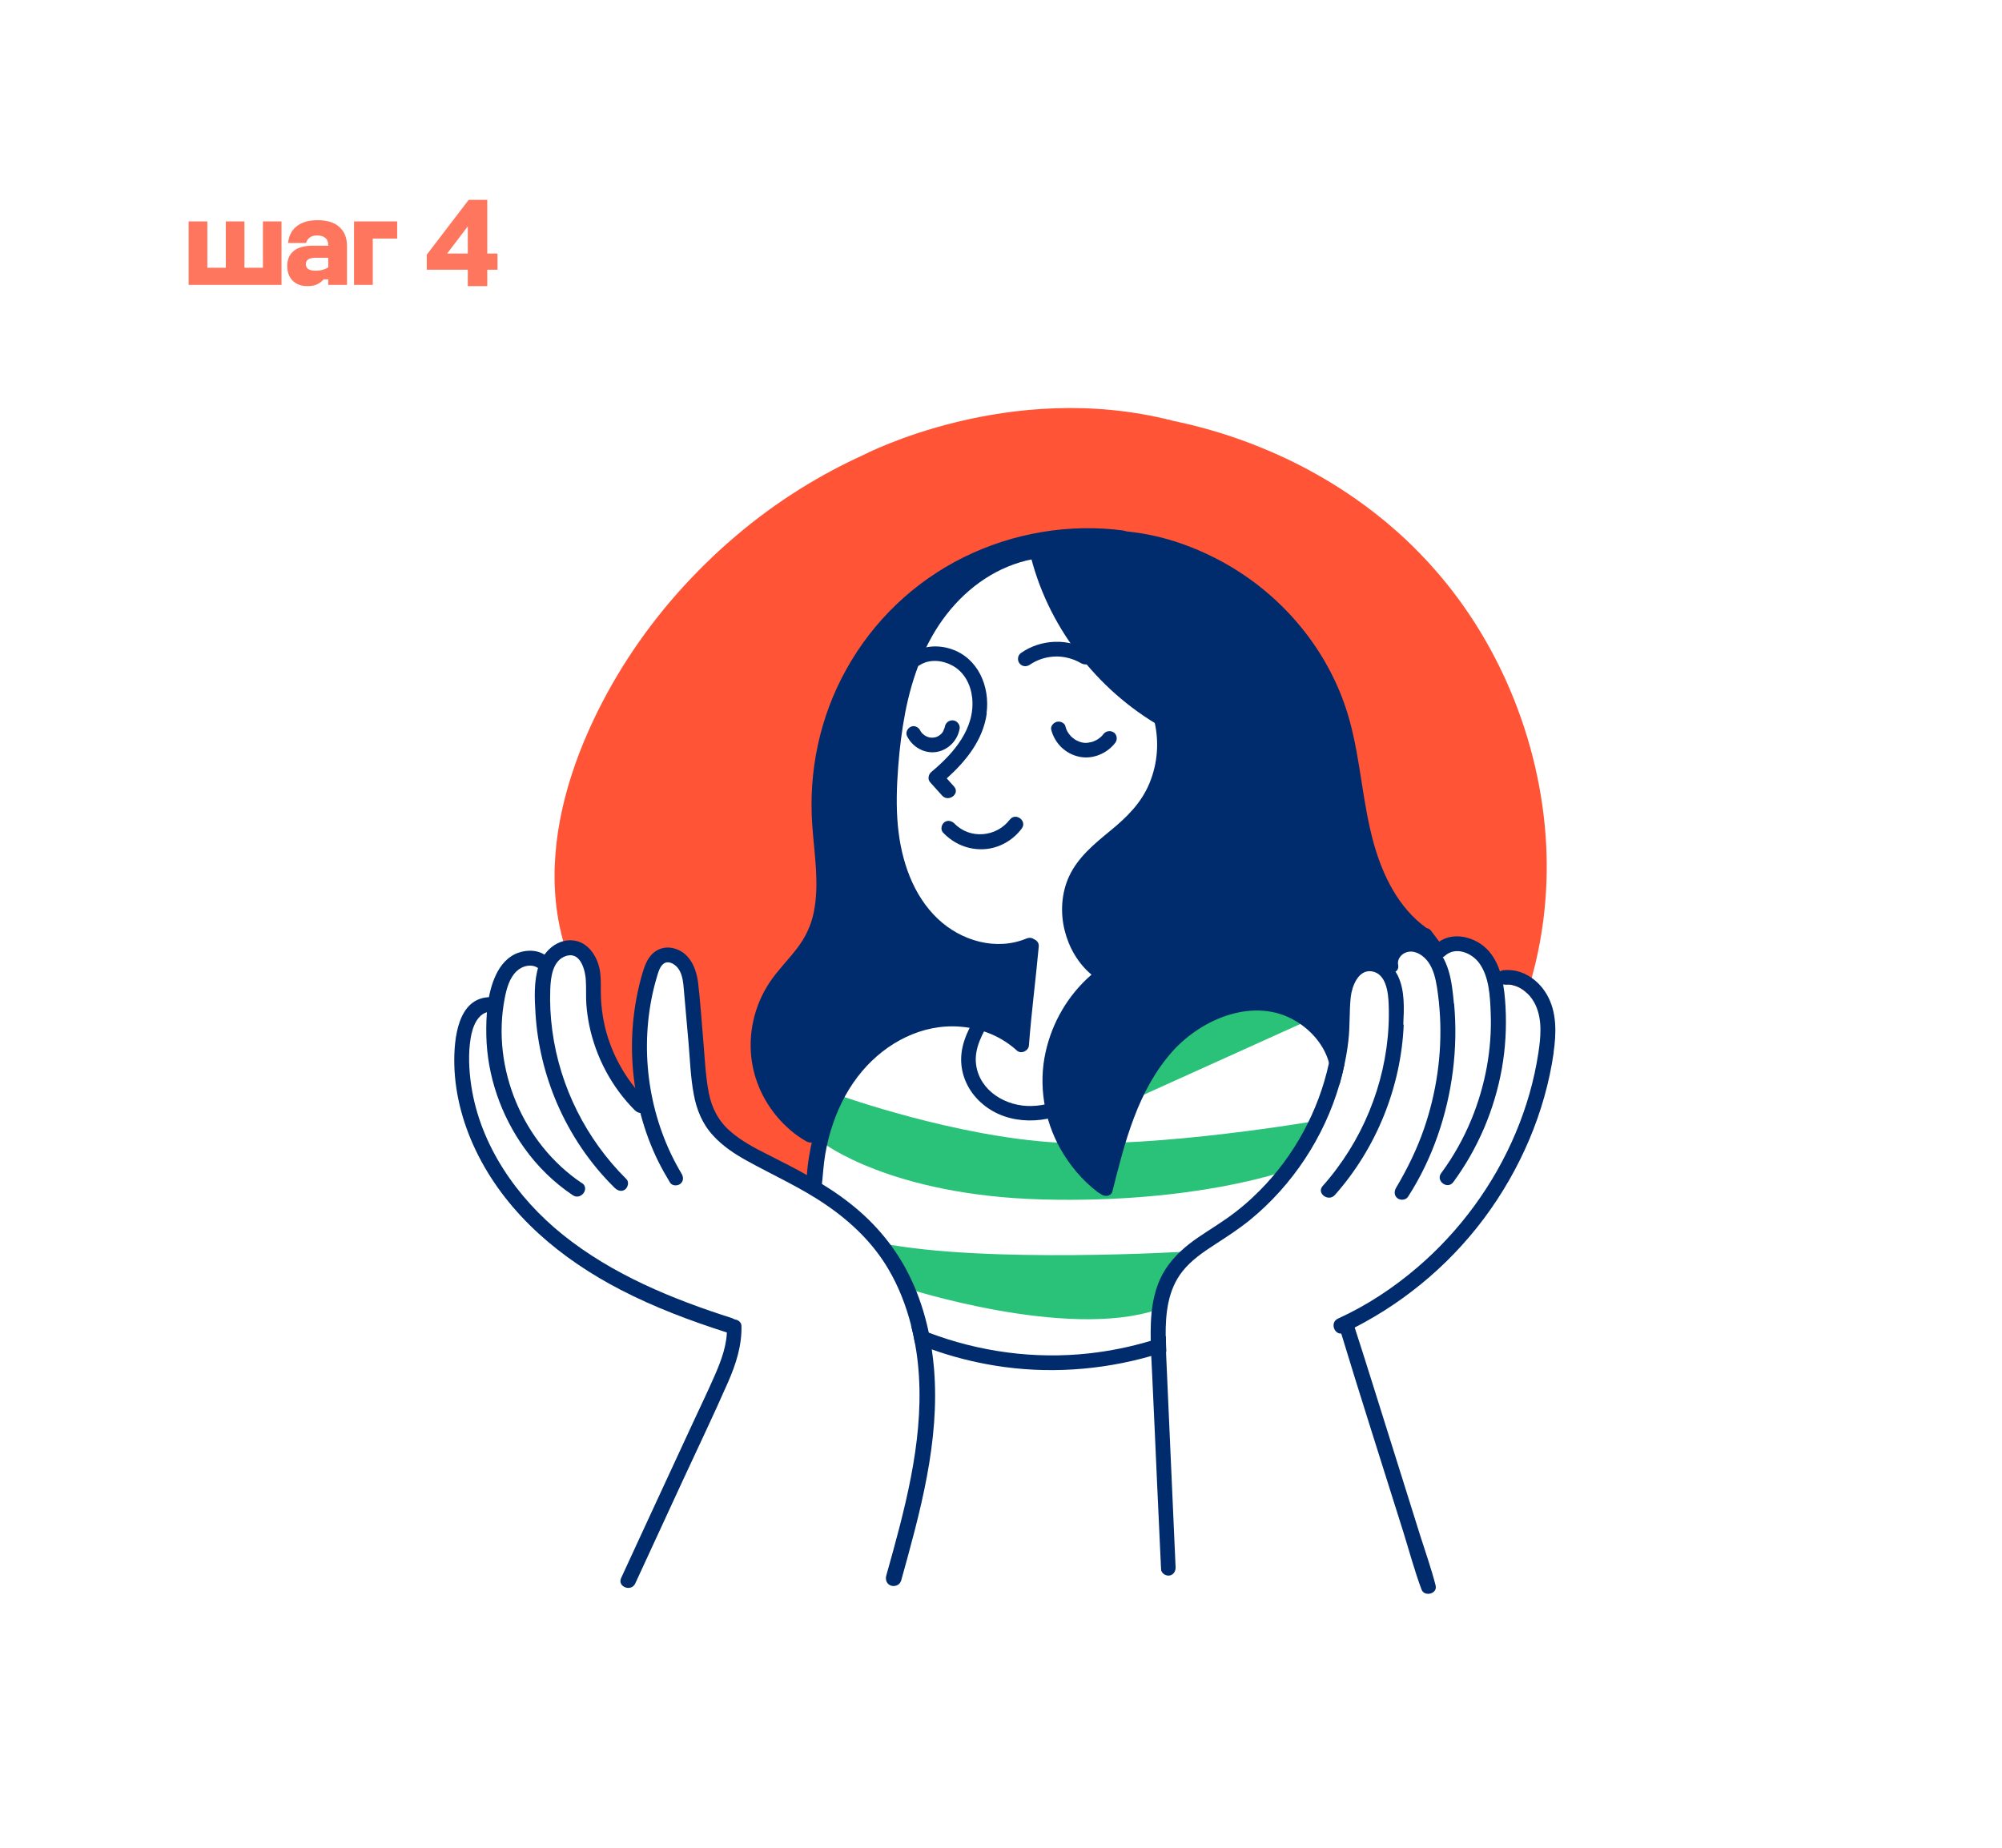<?xml version="1.0" encoding="UTF-8"?> <svg xmlns="http://www.w3.org/2000/svg" width="260" height="240" viewBox="0 0 260 240" fill="none"> <path opacity="0.8" d="M24.496 28.76H26.928V34.776H29.328V28.76H31.744V34.776H34.144V28.76H36.56V37H24.496V28.76ZM37.303 34.552C37.303 33.72 37.575 33.075 38.118 32.616C38.663 32.147 39.511 31.912 40.663 31.912H42.63V31.88C42.63 31.421 42.497 31.091 42.23 30.888C41.974 30.685 41.628 30.584 41.191 30.584C40.753 30.584 40.422 30.68 40.199 30.872C39.974 31.053 39.825 31.283 39.751 31.56H37.414C37.457 31.133 37.564 30.739 37.734 30.376C37.905 30.013 38.145 29.704 38.455 29.448C38.764 29.181 39.148 28.973 39.606 28.824C40.076 28.675 40.62 28.6 41.239 28.6C42.497 28.6 43.447 28.899 44.087 29.496C44.737 30.083 45.062 30.893 45.062 31.928V37H42.63V36.28H42.038C41.846 36.504 41.59 36.707 41.27 36.888C40.95 37.069 40.502 37.16 39.926 37.16C39.5 37.16 39.121 37.096 38.791 36.968C38.46 36.829 38.182 36.643 37.959 36.408C37.745 36.173 37.58 35.896 37.462 35.576C37.356 35.256 37.303 34.915 37.303 34.552ZM39.718 34.312C39.718 34.589 39.825 34.803 40.038 34.952C40.263 35.091 40.577 35.16 40.983 35.16C41.281 35.16 41.564 35.128 41.831 35.064C42.108 35 42.374 34.888 42.63 34.728V33.48H40.967C40.572 33.48 40.263 33.549 40.038 33.688C39.825 33.827 39.718 34.035 39.718 34.312ZM45.98 37V28.76H51.58V30.984H48.412V37H45.98ZM55.426 33.08L60.866 25.96H63.282V32.936H64.61V35.032H63.282V37.16H60.754V35.032H55.426V33.08ZM60.754 32.936V29.4L58.066 32.936H60.754Z" fill="#FF5436"></path> <g clip-path="url(#clip0_1035_995)"> <path d="M117.586 167.287C117.586 167.287 138.409 174.053 150.248 170.126L154.434 162.547C154.434 162.547 128.136 164.173 114.411 161.459L117.572 167.274L117.586 167.287Z" fill="#29C278"></path> <path d="M106.843 148.409C106.843 148.409 115.632 155.272 135.401 155.795C155.17 156.319 166.871 152.102 166.871 152.102L171.196 145.543C171.196 145.543 150.471 149.153 137.3 148.409C124.13 147.665 109.2 142.333 109.2 142.333L106.843 148.409Z" fill="#29C278"></path> <path d="M147.281 142.76L170.059 132.466L162.642 128.333C162.642 128.333 148.765 130.096 148.626 130.978C148.487 131.86 147.281 142.774 147.281 142.774V142.76Z" fill="#29C278"></path> <path d="M197.98 96.35C193.031 76.894 175.341 65.181 171.099 62.839C167.328 60.758 159.26 57.189 152.217 55.604V54.626C131.034 49.211 112.25 59.035 112.083 59.118C109.297 60.386 106.593 61.833 103.987 63.459C98.026 67.165 92.661 71.768 88.016 77.004C83.289 82.337 79.338 88.4 76.441 94.904C73.183 102.234 71.2 110.461 72.351 118.48C72.531 119.748 72.808 121.002 73.141 122.242C73.321 122.862 73.516 123.496 73.723 124.102C74.347 123.965 74.819 124.171 75.179 124.571C75.401 124.406 75.553 124.144 75.567 123.841C75.761 124.02 75.942 124.213 76.066 124.447C76.621 125.425 77.009 127.258 76.773 131.474C76.538 135.691 82.901 143.187 82.901 143.187C82.901 143.187 82.665 133.817 82.901 130.537C83.137 127.258 84.731 123.827 87.85 123.978C90.983 124.13 89.736 137.813 91.385 143.904C93.035 149.994 104.777 154.252 104.777 154.252L106.053 148.01L104.597 143.904L109.075 125.15C109.075 125.15 112.846 88.827 113.317 87.89C113.788 86.953 131.533 71.106 133.502 70.721C135.471 70.349 143.733 71.947 144.44 71.947C145.147 71.947 172.028 110.847 172.028 110.847L186.432 122.656C186.432 122.656 187.333 121.925 190.425 122.104C193.516 122.284 195.526 127.892 195.526 127.892L197.731 127.492C197.731 127.492 202.916 115.78 197.966 96.323L197.98 96.35Z" fill="#FF5436"></path> <path d="M133.349 121.884C129.398 123.551 124.837 122.215 121.815 119.362C118.529 116.262 117.046 111.728 116.616 107.36C116.367 104.797 116.45 102.221 116.644 99.658C116.824 97.26 117.115 94.862 117.573 92.492C118.46 87.972 120.068 83.494 122.924 79.815C125.724 76.205 129.606 73.49 134.153 72.622C135.332 72.402 135.082 70.597 133.89 70.776C129.37 71.437 125.364 74.069 122.369 77.417C119.084 81.097 117.129 85.713 115.978 90.453C115.369 92.988 114.98 95.579 114.731 98.183C114.467 100.925 114.329 103.695 114.481 106.437C114.772 111.343 116.228 116.413 119.638 120.106C123.229 123.978 129.065 125.99 134.112 123.744C135.304 123.221 134.528 121.388 133.321 121.898L133.349 121.884Z" fill="#002C6D"></path> <path d="M133.058 122.738C132.642 126.417 132.337 130.124 131.908 133.817C127.901 131.034 122.467 130.634 117.92 132.384C112.693 134.396 108.798 138.916 106.746 144.014C106.108 145.612 105.637 147.266 105.304 148.961C104.957 150.697 104.694 152.516 104.777 154.28C104.833 155.396 106.566 155.299 106.69 154.252C106.871 152.833 106.926 151.4 107.162 149.994C107.397 148.603 107.73 147.238 108.201 145.902C109.047 143.421 110.295 141.106 111.986 139.108C115.105 135.429 119.75 132.963 124.671 133.349C127.43 133.555 130.036 134.603 132.074 136.463C132.629 136.959 133.585 136.477 133.627 135.788C133.946 131.502 134.514 127.244 134.902 122.959C135.013 121.76 133.169 121.553 133.031 122.752L133.058 122.738Z" fill="#002C6D"></path> <path d="M158.317 95.579C149.459 92.782 142.014 86.195 137.98 77.886C136.829 75.53 135.97 73.036 135.401 70.473C135.138 69.287 133.266 69.536 133.516 70.748C135.443 80.325 141.681 88.882 150.041 93.953C152.412 95.4 154.949 96.571 157.597 97.398C158.803 97.784 159.537 95.951 158.317 95.565V95.579Z" fill="#002C6D"></path> <path d="M151.801 93.374C151.677 92.878 151.275 92.492 150.72 92.575C150.249 92.644 149.791 93.14 149.916 93.65C150.554 96.35 150.346 99.162 149.278 101.738C148.211 104.315 146.339 106.148 144.218 107.884C142.139 109.593 139.99 111.343 138.839 113.837C137.841 116 137.689 118.563 138.271 120.864C138.825 123.083 140.004 125.122 141.751 126.597C138.728 129.215 136.649 132.77 135.789 136.669C134.847 140.9 135.595 145.433 137.702 149.195C138.936 151.372 140.544 153.301 142.541 154.831C143.539 155.602 144.703 154.045 143.719 153.274C140.628 150.876 138.437 147.362 137.661 143.532C136.884 139.687 137.578 135.636 139.56 132.246C140.683 130.331 142.139 128.663 143.913 127.327C144.385 126.969 144.426 126.142 143.899 125.797C140.198 123.386 138.853 118.205 140.822 114.278C141.972 111.99 144.232 110.447 146.145 108.835C148.266 107.043 150.041 105.018 151.108 102.441C152.273 99.602 152.564 96.364 151.815 93.374H151.801Z" fill="#002C6D"></path> <path d="M174.62 138.171C174.454 138.998 174.246 139.811 174.024 140.624C174.01 140.693 173.983 140.762 173.955 140.845C173.872 140.845 173.802 140.858 173.719 140.845C173.151 140.776 172.86 140.293 172.846 139.77C172.846 139.191 172.763 138.626 172.61 138.089C172.014 135.815 170.337 133.858 168.326 132.646C162.947 129.394 156.071 132.301 152.259 136.573C147.753 141.63 146.076 148.354 144.468 154.748C144.204 155.782 142.402 155.313 142.652 154.293C143.677 150.077 144.689 145.805 146.547 141.837C149.403 135.746 154.505 130.193 161.575 129.421C164.861 129.063 168.229 129.876 170.794 131.984C171.723 132.756 172.527 133.652 173.151 134.63C173.844 135.705 174.343 136.904 174.593 138.158L174.62 138.171Z" fill="#002C6D"></path> <path d="M116.991 205.374C116.852 205.898 116.145 206.132 115.674 205.939C115.133 205.732 114.953 205.154 115.105 204.63C115.41 203.555 115.701 202.467 116.006 201.392C118.294 193.028 120.304 184.291 119.015 175.583C118.959 175.197 118.89 174.797 118.821 174.425C118.682 173.654 118.516 172.896 118.322 172.138C117.67 169.589 116.713 167.108 115.369 164.835C113.386 161.459 110.558 158.744 107.342 156.539C104.07 154.28 100.466 152.681 97 150.766C95.378 149.87 93.839 148.85 92.591 147.472C91.205 145.97 90.456 144.11 90.096 142.126C89.694 139.963 89.611 137.744 89.43 135.567C89.222 133.252 89.028 130.937 88.82 128.636C88.737 127.699 88.668 126.638 88.113 125.839C87.767 125.343 87.032 124.805 86.394 125.053C85.701 125.343 85.479 126.348 85.285 126.982C85.008 127.919 84.772 128.87 84.592 129.835C83.123 137.51 84.495 145.722 88.516 152.447C88.779 152.888 88.793 153.425 88.349 153.77C87.975 154.059 87.282 154.045 87.018 153.604C86.478 152.709 85.965 151.799 85.493 150.862C81.806 143.366 81.085 134.478 83.414 126.472C83.691 125.535 84.024 124.571 84.745 123.868C85.438 123.207 86.408 122.931 87.351 123.138C89.569 123.62 90.442 125.742 90.678 127.768C90.955 130.152 91.108 132.549 91.316 134.947C91.524 137.276 91.607 139.659 92.051 141.947C92.425 143.904 93.312 145.612 94.837 146.935C96.251 148.175 97.929 149.071 99.606 149.911C103.363 151.799 107.134 153.728 110.447 156.346C113.774 158.965 116.464 162.23 118.28 166.061C119.347 168.293 120.11 170.677 120.623 173.102C120.775 173.833 120.9 174.549 121.011 175.28C121.136 176.12 121.233 176.947 121.302 177.787C122.079 187.199 119.5 196.417 117.005 205.402L116.991 205.374Z" fill="#002C6D"></path> <path d="M83.829 144.372C83.372 144.73 82.817 144.565 82.443 144.207C79.435 141.203 77.383 137.303 76.523 133.156C76.343 132.26 76.218 131.35 76.149 130.441C76.08 129.407 76.149 128.374 76.08 127.327C76.038 126.514 75.789 125.287 75.165 124.585C74.818 124.185 74.333 123.978 73.709 124.116C73.654 124.116 73.598 124.144 73.543 124.157C71.754 124.722 71.519 126.941 71.463 128.498C71.394 130.289 71.491 132.081 71.727 133.858C72.697 141.148 76.135 147.982 81.362 153.163C81.722 153.522 81.556 154.197 81.195 154.486C80.752 154.831 80.239 154.665 79.864 154.321C76.648 151.179 74.097 147.39 72.323 143.27C70.756 139.618 69.8 135.677 69.55 131.709C69.425 129.683 69.314 127.478 69.938 125.522C70.41 124.033 71.602 122.656 73.127 122.256C73.529 122.146 73.945 122.104 74.374 122.146C74.638 122.173 74.887 122.215 75.123 122.297C76.759 122.848 77.716 124.626 77.937 126.266C78.09 127.396 77.993 128.539 78.048 129.669C78.09 130.648 78.215 131.612 78.395 132.577C79.157 136.518 81.14 140.142 83.982 142.98C84.356 143.352 84.19 144.055 83.815 144.358L83.829 144.372Z" fill="#002C6D"></path> <path d="M75.567 153.673C67.887 148.506 63.797 138.75 65.544 129.683C65.779 128.457 66.14 127.065 67.069 126.169C67.831 125.425 69.121 125.108 69.994 125.825C70.95 126.597 72.032 125.108 71.131 124.309C70.091 123.386 68.608 123.303 67.332 123.744C65.96 124.213 65.003 125.356 64.407 126.624C63.284 128.994 63.104 131.929 63.159 134.52C63.27 139.728 65.058 144.868 68.081 149.099C69.786 151.496 71.935 153.604 74.388 155.244C75.442 155.947 76.634 154.376 75.581 153.66L75.567 153.673Z" fill="#002C6D"></path> <path d="M95.128 171.228C87.309 168.734 79.532 165.551 73.085 160.37C67.083 155.547 62.369 148.726 61.205 141.037C60.9 138.998 60.789 136.835 61.135 134.782C61.371 133.376 62.036 131.502 63.7 131.392C64.754 131.323 64.754 129.518 63.672 129.518C59.388 129.545 58.945 135.071 59 138.213C59.083 142.333 60.248 146.411 62.12 150.091C66.084 157.876 72.905 163.539 80.585 167.522C84.994 169.809 89.666 171.559 94.407 173.075C95.613 173.461 96.334 171.642 95.128 171.242V171.228Z" fill="#002C6D"></path> <path d="M95.211 171.38C94.656 171.463 94.393 171.945 94.407 172.455C94.462 174.604 93.686 176.671 92.84 178.614C91.925 180.723 90.913 182.789 89.957 184.87C87.988 189.128 86.02 193.386 84.051 197.63C82.928 200.069 81.791 202.508 80.668 204.961C80.142 206.104 81.972 206.807 82.498 205.677C84.522 201.282 86.56 196.886 88.584 192.49C90.581 188.163 92.646 183.878 94.559 179.51C95.585 177.167 96.362 174.756 96.292 172.179C96.278 171.669 95.682 171.311 95.211 171.38Z" fill="#002C6D"></path> <path d="M182.301 133.073C181.968 141.161 178.752 149.14 173.359 155.217C172.513 156.154 170.933 154.982 171.778 154.045C172.416 153.329 173.026 152.585 173.595 151.813C178.156 145.736 180.651 138.02 180.346 130.427C180.291 128.953 180.041 126.473 178.169 126.169C176.395 125.88 175.577 128.14 175.424 129.476C175.217 131.392 175.341 133.321 175.106 135.236C174.995 136.228 174.828 137.207 174.62 138.185C174.454 139.012 174.246 139.825 174.024 140.638C174.01 140.707 173.983 140.776 173.955 140.858C171.973 147.693 167.869 153.935 162.338 158.455C160.91 159.612 159.385 160.604 157.832 161.61C156.279 162.616 154.713 163.677 153.562 165.138C151.677 167.522 151.358 170.581 151.386 173.543C151.386 174.219 151.413 174.894 151.441 175.555V175.831C151.857 185.077 152.273 194.323 152.675 203.569C152.689 204.079 152.411 204.561 151.871 204.644C151.399 204.713 150.817 204.354 150.789 203.845C150.734 202.646 150.678 201.461 150.623 200.276C150.401 195.411 150.166 190.534 149.958 185.656L149.625 178.408C149.597 177.663 149.556 176.919 149.514 176.161C149.486 175.5 149.459 174.839 149.445 174.177C149.431 173.433 149.431 172.689 149.459 171.931C149.528 169.947 149.847 167.921 150.678 166.102C151.524 164.27 152.883 162.795 154.463 161.555C156.016 160.356 157.721 159.392 159.315 158.262C160.854 157.187 162.296 155.961 163.613 154.624C168.091 150.118 171.238 144.303 172.583 138.116C172.818 137.041 172.998 135.953 173.123 134.85C173.123 134.795 173.137 134.726 173.137 134.671C173.234 133.817 173.276 132.949 173.303 132.095C173.331 130.978 173.303 129.848 173.484 128.746C173.816 126.831 174.925 124.902 176.922 124.35C178.89 123.799 180.734 125.053 181.566 126.789C182.467 128.677 182.342 131.061 182.245 133.1L182.301 133.073Z" fill="#002C6D"></path> <path d="M188.816 130.331C188.567 127.602 188.22 124.268 185.78 122.545C184.588 121.705 183.007 121.346 181.649 122.022C180.332 122.669 179.389 124.116 179.708 125.604C179.957 126.776 181.815 126.528 181.579 125.343C181.413 124.502 182.106 123.744 182.938 123.62C183.936 123.469 184.879 124.144 185.447 124.902C186.168 125.866 186.432 127.093 186.626 128.264C186.82 129.504 186.945 130.772 187.014 132.026C187.277 136.959 186.542 141.961 184.934 146.618C184.005 149.305 182.758 151.841 181.302 154.293C181.039 154.748 181.053 155.313 181.496 155.644C181.898 155.933 182.564 155.892 182.855 155.451C186.016 150.559 187.97 144.813 188.691 139.053C189.052 136.173 189.107 133.252 188.844 130.358L188.816 130.331Z" fill="#002C6D"></path> <path d="M195.526 130.827C195.387 128.333 195.068 125.535 193.377 123.565C191.741 121.65 188.428 120.768 186.445 122.697C186.085 123.055 185.932 123.579 186.279 124.02C186.57 124.392 187.236 124.543 187.61 124.185C188.996 122.876 191.131 123.744 192.115 125.108C193.419 126.913 193.516 129.463 193.599 131.598C193.779 136.27 192.892 140.996 191.117 145.337C190.091 147.845 188.774 150.201 187.166 152.378C186.418 153.384 187.984 154.555 188.733 153.549C191.935 149.195 194.084 144.138 195.041 138.833C195.512 136.201 195.664 133.514 195.526 130.854V130.827Z" fill="#002C6D"></path> <path d="M198.923 127.037C198.742 127.699 198.548 128.36 198.326 129.022C197.8 128.512 197.162 128.126 196.455 127.974C196.649 127.368 196.829 126.762 196.996 126.156C197.19 125.453 197.37 124.736 197.522 124.02C199.006 117.364 199.144 110.461 198.077 103.736C197.009 96.984 194.708 90.439 191.353 84.472C189.149 80.573 186.473 76.949 183.396 73.683C182.938 73.201 182.481 72.732 182.009 72.278C180.803 71.093 179.556 69.963 178.239 68.902C172.832 64.492 166.635 61.116 160.036 58.801C156.21 57.465 152.245 56.486 148.238 55.907C146.006 55.577 143.761 55.356 141.515 55.274C143.747 54.599 146.048 54.157 148.363 53.965C153.742 54.736 159.038 56.169 164.056 58.25C164.569 58.457 165.082 58.677 165.581 58.898C172.208 61.833 178.308 65.884 183.479 70.955C183.798 71.272 184.103 71.575 184.408 71.892C185.184 72.691 185.919 73.49 186.64 74.331C190.258 78.506 193.225 83.219 195.512 88.234C198.437 94.669 200.24 101.642 200.739 108.683C201.168 114.87 200.572 121.098 198.909 127.065L198.923 127.037Z" fill="#FF5436"></path> <path d="M201.778 136.725C200.655 144.51 197.425 151.965 192.726 158.262C187.971 164.614 181.732 169.699 174.551 173.116C173.386 173.667 172.596 171.807 173.761 171.27C177.49 169.575 180.956 167.288 184.061 164.628C189.606 159.888 194.029 153.839 196.843 147.142C198.243 143.821 199.241 140.349 199.782 136.793C200.101 134.726 200.323 132.467 199.408 130.51C199.144 129.959 198.784 129.435 198.326 129.008C197.8 128.498 197.162 128.112 196.455 127.961C196.164 127.892 195.859 127.878 195.54 127.892C194.32 127.988 194.043 126.142 195.263 126.018C195.859 125.963 196.427 126.004 196.982 126.128C197.675 126.293 198.326 126.597 198.909 127.01C199.713 127.561 200.392 128.319 200.891 129.187C202.208 131.447 202.125 134.203 201.765 136.697L201.778 136.725Z" fill="#002C6D"></path> <path d="M186.446 205.939C185.877 203.707 185.087 201.502 184.394 199.297C183.687 197.051 182.994 194.819 182.287 192.573C180.886 188.122 179.5 183.671 178.1 179.234C177.31 176.74 176.533 174.232 175.715 171.752C175.563 171.27 174.911 171.063 174.468 171.256C173.955 171.476 173.816 172 173.969 172.496C176.644 181.343 179.486 190.148 182.245 198.967C183.021 201.461 183.701 204.01 184.616 206.463C184.99 207.455 186.709 207.014 186.446 205.953V205.939Z" fill="#002C6D"></path> <path d="M151.455 175.528C151.371 175.555 151.288 175.583 151.205 175.61C150.651 175.789 150.096 175.969 149.528 176.12C142.943 178.008 135.969 178.476 129.204 177.374C126.404 176.919 123.659 176.217 120.997 175.266C120.262 175.004 119.541 174.728 118.82 174.439C118.682 173.667 118.515 172.91 118.321 172.152C119.042 172.469 119.777 172.772 120.526 173.061C127.222 175.61 134.389 176.561 141.418 175.789C144.149 175.486 146.852 174.935 149.472 174.15C150.124 173.957 150.775 173.75 151.413 173.53C151.413 174.205 151.441 174.88 151.468 175.541L151.455 175.528Z" fill="#002C6D"></path> <path d="M145.965 68.915C138.88 67.965 131.561 69.219 125.17 72.374C118.709 75.571 113.427 80.628 109.934 86.898C106.454 93.126 104.971 100.195 105.498 107.291C105.761 110.998 106.426 114.774 105.692 118.467C105.345 120.217 104.583 121.788 103.501 123.193C102.378 124.667 101.034 125.99 99.994 127.534C97.942 130.579 97.082 134.382 97.665 138.006C98.206 141.423 100.035 144.565 102.669 146.811C103.293 147.349 103.973 147.817 104.68 148.23C105.137 148.492 105.719 148.492 106.066 148.038C106.357 147.652 106.329 146.935 105.872 146.66C103.113 145.02 101.034 142.471 100.049 139.425C99.023 136.215 99.453 132.577 101.047 129.642C101.893 128.099 103.127 126.803 104.25 125.453C105.401 124.089 106.426 122.628 107.05 120.961C108.34 117.53 108.076 113.782 107.757 110.213C107.452 106.74 107.203 103.337 107.674 99.878C108.132 96.53 109.088 93.278 110.502 90.205C113.316 84.059 117.947 78.864 123.783 75.392C129.578 71.933 136.496 70.225 143.233 70.583C144.079 70.624 144.911 70.707 145.757 70.817C146.977 70.969 147.185 69.108 145.965 68.943V68.915Z" fill="#002C6D"></path> <path d="M187.43 122.986C186.903 122.283 186.362 121.581 185.835 120.878C185.697 120.699 185.475 120.575 185.253 120.533C181.635 117.929 179.597 113.768 178.418 109.579C176.949 104.329 176.713 98.831 175.271 93.581C172.942 85.079 167.092 77.776 159.44 73.366C155.17 70.913 150.387 69.274 145.452 68.957C144.245 68.874 144.024 70.707 145.244 70.817C153.756 71.644 161.685 75.847 167.175 82.378C169.92 85.644 171.986 89.406 173.192 93.484C174.731 98.693 174.925 104.177 176.284 109.427C177.573 114.415 179.943 119.417 184.366 122.366C184.477 122.449 184.601 122.49 184.712 122.518C185.114 123.069 185.516 123.606 185.932 124.158C186.071 124.35 186.334 124.488 186.584 124.516C186.806 124.543 187.097 124.474 187.277 124.323C187.679 123.978 187.762 123.413 187.443 122.986H187.43Z" fill="#002C6D"></path> <path d="M165.596 97.343C164.306 95.469 161.811 94.311 159.537 94.78C156.986 95.317 154.976 97.811 155.42 100.443C155.628 101.642 157.444 101.38 157.291 100.167C157.111 98.665 158.193 97.163 159.648 96.75C161.27 96.309 163.031 97.177 163.96 98.486C166.109 101.504 164.154 105.803 161.076 107.278C159.024 108.27 156.737 108.104 154.741 107.085C154.255 106.837 153.618 107.181 153.424 107.65C153.202 108.215 153.521 108.683 153.992 108.959C158.525 111.453 164.403 109.138 166.275 104.425C167.19 102.124 167.024 99.382 165.596 97.315V97.343Z" fill="#002C6D"></path> <path d="M157.388 96.957C157.263 96.461 156.861 96.075 156.307 96.157C155.835 96.226 155.378 96.722 155.503 97.232C156.21 100.209 156.196 103.35 155.433 106.313C154.657 109.345 153.146 112.004 151.122 114.388C150.789 114.787 150.914 115.435 151.316 115.738C151.773 116.083 152.314 115.917 152.675 115.545C157.249 110.764 158.969 103.309 157.374 96.971L157.388 96.957Z" fill="#002C6D"></path> <path d="M162.351 100.526C162.143 100.099 161.547 99.754 161.076 100.016C159.897 100.664 158.733 101.325 157.554 101.986C157.319 102.11 157.138 102.262 157.041 102.51C156.958 102.717 156.944 103.02 157.041 103.227C157.249 103.654 157.818 103.984 158.289 103.736C159.467 103.089 160.646 102.455 161.824 101.807C162.06 101.683 162.254 101.532 162.351 101.27C162.434 101.049 162.448 100.76 162.351 100.54V100.526Z" fill="#002C6D"></path> <path d="M144.662 95.152C144.246 94.835 143.622 94.931 143.303 95.345C143.248 95.413 143.206 95.469 143.151 95.537C143.137 95.565 143.095 95.606 143.068 95.62C142.957 95.731 142.846 95.827 142.721 95.91C142.652 95.965 142.582 96.006 142.527 96.047C142.305 96.171 142.166 96.24 142.014 96.295C141.958 96.323 141.889 96.337 141.834 96.364C141.584 96.419 141.432 96.447 141.265 96.475C141.196 96.475 141.127 96.475 141.057 96.488C141.03 96.488 140.96 96.488 140.933 96.488C140.766 96.488 140.614 96.461 140.447 96.419C140.309 96.378 140.253 96.364 140.184 96.337C140.045 96.282 139.921 96.227 139.782 96.158C139.754 96.144 139.699 96.116 139.685 96.103C139.616 96.061 139.546 96.02 139.491 95.965C139.366 95.882 139.255 95.786 139.144 95.689C139.117 95.675 139.089 95.634 139.061 95.606C139.006 95.551 138.95 95.482 138.909 95.427C138.812 95.303 138.728 95.193 138.645 95.055C138.59 94.931 138.548 94.862 138.52 94.793C138.451 94.628 138.396 94.477 138.354 94.297C138.229 93.856 137.633 93.636 137.217 93.76C136.801 93.884 136.399 94.339 136.524 94.793C136.995 96.557 138.354 97.908 140.17 98.293C141.903 98.665 143.788 97.866 144.842 96.475C145.161 96.061 145.064 95.441 144.648 95.124L144.662 95.152Z" fill="#002C6D"></path> <path d="M123.77 93.567C123.229 93.526 122.8 93.884 122.702 94.407C122.689 94.518 122.661 94.573 122.647 94.614C122.619 94.683 122.536 94.821 122.508 94.917C122.536 94.876 122.564 94.849 122.508 94.959C122.481 95.014 122.439 95.055 122.411 95.11C122.356 95.193 122.287 95.276 122.217 95.344C122.12 95.427 122.079 95.455 122.023 95.496C121.982 95.537 121.926 95.565 121.885 95.593C121.746 95.662 121.649 95.717 121.538 95.744C121.51 95.744 121.469 95.772 121.441 95.772C121.275 95.799 121.219 95.799 121.15 95.813C120.997 95.813 120.873 95.813 120.748 95.785C120.748 95.785 120.692 95.785 120.651 95.772C120.443 95.703 120.318 95.648 120.207 95.593C120.152 95.551 120.082 95.51 120.027 95.469C119.999 95.455 119.86 95.331 119.791 95.276C119.819 95.303 119.847 95.331 119.791 95.276C119.722 95.207 119.694 95.152 119.653 95.11C119.611 95.055 119.569 95 119.528 94.931C119.611 95.055 119.556 94.972 119.514 94.89C119.292 94.449 118.765 94.173 118.294 94.394C117.85 94.6 117.573 95.138 117.795 95.606C118.474 97.012 120.041 97.921 121.607 97.673C123.16 97.425 124.38 96.157 124.629 94.628C124.713 94.132 124.283 93.608 123.784 93.567H123.77Z" fill="#002C6D"></path> <path d="M128.123 92.657C128.594 89.199 127.042 85.478 123.548 84.307C121.774 83.715 119.874 83.866 118.294 84.9C117.282 85.575 118.446 87.035 119.458 86.388C120.734 85.561 122.439 85.754 123.728 86.47C125.253 87.325 126.057 88.909 126.251 90.591C126.695 94.587 123.839 97.866 120.97 100.25C120.581 100.567 120.429 101.201 120.803 101.614L122.356 103.337C123.188 104.26 124.74 103.075 123.895 102.152C123.576 101.807 123.257 101.449 122.952 101.104C125.475 98.844 127.679 96.088 128.151 92.657H128.123Z" fill="#002C6D"></path> <path d="M141.529 84.583C138.839 82.847 135.165 82.984 132.573 84.831C132.157 85.134 132.088 85.768 132.406 86.168C132.739 86.595 133.321 86.636 133.751 86.333C134.722 85.671 135.886 85.299 137.106 85.272C138.229 85.244 139.435 85.575 140.364 86.126C140.821 86.388 141.39 86.388 141.723 85.933C142.028 85.534 141.972 84.872 141.529 84.583Z" fill="#002C6D"></path> <path d="M131.145 106.451C129.426 108.725 125.988 109.055 123.964 106.975C123.603 106.616 123.077 106.478 122.633 106.809C122.259 107.099 122.12 107.76 122.467 108.132C123.867 109.62 125.78 110.419 127.832 110.295C129.745 110.185 131.575 109.138 132.698 107.608C133.432 106.616 131.894 105.473 131.145 106.465V106.451Z" fill="#002C6D"></path> <path d="M142.679 154.293C142.679 154.293 135.955 150.711 136.676 140.638C137.383 130.565 142.568 126.335 142.568 126.335C142.568 126.335 135.733 119.541 139.975 112.969C144.218 106.41 148.931 106.878 150.11 101.724C151.288 96.571 151.801 93.36 151.801 93.36C151.801 93.36 143.746 90.232 139.268 81.565C134.791 72.898 134.167 72.595 134.167 72.595C134.167 72.595 117.822 72.195 115.936 98.211C114.051 124.226 128.663 123.758 129.62 123.524C130.562 123.289 134.153 123.717 134.153 123.717L132.448 135.002C132.448 135.002 125.142 128.443 117.351 133.831C109.573 139.219 106.08 148.024 106.08 148.024C106.08 148.024 98.483 144.152 98.718 136.173C98.954 128.209 102.96 126.335 104.139 124.461C105.317 122.587 108.145 118.136 106.967 111.811C105.789 105.486 105.789 85.093 121.357 76.191C136.926 67.289 152.48 67.055 164.278 77.831C176.062 88.606 174.883 98.693 176.062 102.675C177.24 106.658 178.418 114.622 180.775 117.213C183.132 119.789 187.43 123 187.43 123C185.586 123.234 181.954 121.429 181.247 123.069C180.539 124.709 179.708 125.591 179.708 125.591C179.708 125.591 175.119 124.24 174.648 127.285C174.176 130.331 173.469 136.89 173.469 136.89C173.469 136.89 169.227 127.52 160.507 130.799C151.787 134.079 148.016 138.998 147.309 142.746C146.602 146.494 142.707 154.293 142.707 154.293H142.679Z" fill="#002C6D"></path> <path d="M144.773 138.461C144.315 138.13 143.788 138.282 143.442 138.654C140.946 141.285 137.716 143.573 133.945 143.656C130.674 143.738 127.222 141.726 126.764 138.268C126.487 136.187 127.596 134.189 128.663 132.48C129.301 131.461 127.804 130.331 127.152 131.364C125.96 133.252 124.823 135.333 124.823 137.62C124.823 139.591 125.655 141.465 127.028 142.856C130.202 146.081 135.193 146.177 139.116 144.289C141.376 143.201 143.275 141.589 144.967 139.77C145.313 139.398 145.161 138.722 144.773 138.447V138.461Z" fill="#002C6D"></path> </g> <defs> <clipPath id="clip0_1035_995"> <rect width="143" height="154" fill="white" transform="translate(59 53)"></rect> </clipPath> </defs> </svg> 